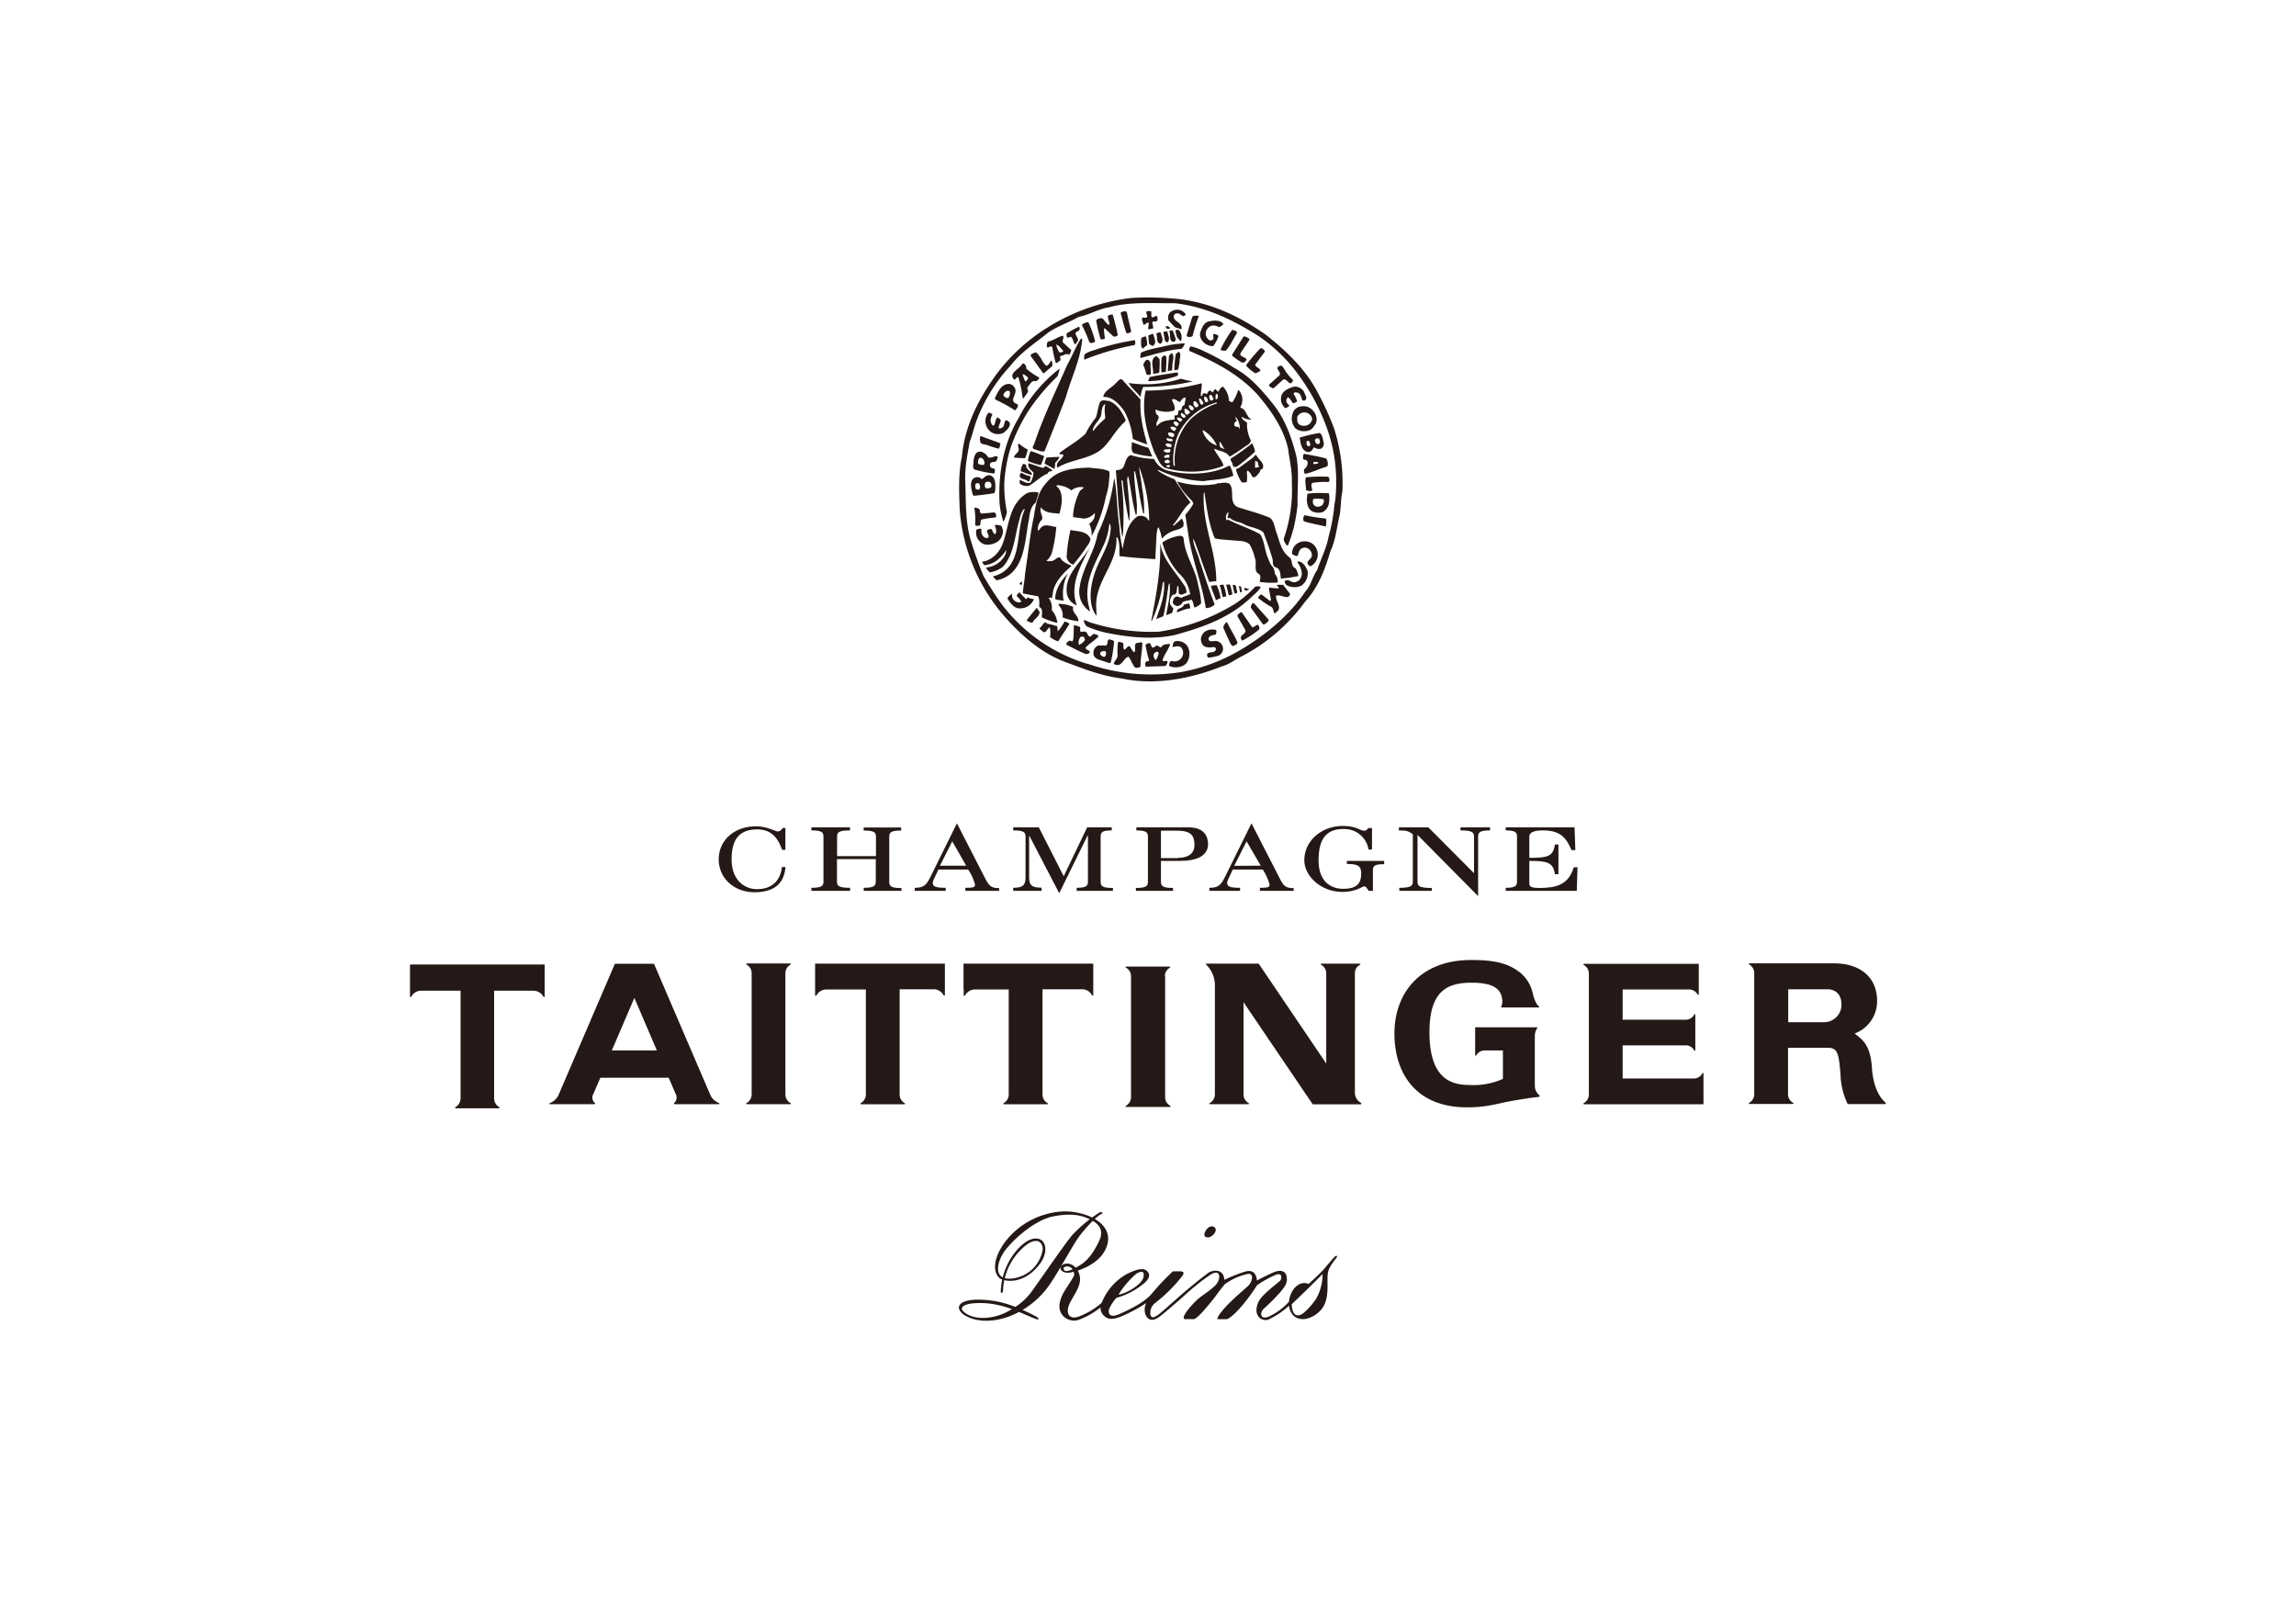 <svg id="Vrstva_1" data-name="Vrstva 1" xmlns="http://www.w3.org/2000/svg" viewBox="0 0 595.28 419.53"><defs><style>.cls-1{fill:#241916;}</style></defs><title>logo_konkurence</title><path class="cls-1" d="M203.63,214.7v5.67h-.85c-.95-2.65-2.44-5.3-6.47-5.3-4.57,0-6.63,2.54-6.63,7.75,0,5.78,3.76,7.74,6.52,7.74,4.3,0,6.16-2.54,6.53-5.73h.9c-.26,3.93-2.6,6.53-8,6.53s-9.29-3.71-9.29-8.54,3.93-8.55,9.66-8.55c2.82,0,5.1,1.33,5.63,1.33a1.49,1.49,0,0,0,1.27-.9Z"/><path class="cls-1" d="M210.37,231v-.79c2.55,0,3.13-.43,3.13-1.6V216.92c0-1.16-.58-1.59-3.13-1.59v-.79h10v.79c-2.76,0-3.34.43-3.34,1.59V222h10.08v-5.05c0-1.16-.58-1.59-3.18-1.59v-.79h9.71v.79c-2.5,0-3.08.43-3.08,1.59v11.73c0,1.17.58,1.6,3.18,1.6V231h-9.81v-.79c2.54,0,3.13-.43,3.13-1.6v-5.83H217v5.83c0,1.17.59,1.6,3.4,1.6V231Z"/><path class="cls-1" d="M237.17,231v-.79c2.55,0,3.08-1,3.93-2.55l7-14.17L255.54,228c1,1.86,1.64,2.29,3.5,2.29V231h-8.76v-.79c2.39,0,2.5-.22,2.5-.91a13.57,13.57,0,0,0-1.75-3.82h-7.75c-.53,1.33-1.44,2.82-1.44,3.45,0,.9.64,1.28,3.35,1.28V231Zm13.33-6.53-3.61-6.31-3.19,6.31Z"/><path class="cls-1" d="M313.54,231v-.79c2.55,0,3.08-1,3.93-2.55l7-14.17L331.91,228c.95,1.86,1.64,2.29,3.5,2.29V231h-8.76v-.79c2.39,0,2.5-.22,2.5-.91a13.57,13.57,0,0,0-1.75-3.82h-7.8c-.54,1.33-1.44,2.82-1.44,3.45,0,.9.64,1.28,3.35,1.28V231Zm13.33-6.53-3.67-6.31L320,224.51Z"/><path class="cls-1" d="M288.23,214.54v.79c-2.34,0-2.87.43-2.87,1.59v11.73c0,1.17.53,1.6,3.19,1.6V231h-9.4v-.79c2.34,0,2.92-.43,2.92-1.6v-12H282l-7.38,15-7.75-14.91h-.05v10.66c0,2.07.53,2.82,3.24,2.82V231H262.7v-.79c2.6,0,3.19-.75,3.19-2.82V216.92c0-1.16-.53-1.59-3.19-1.59v-.79h6.64l6.42,12.63h.05l6.05-12.63Z"/><path class="cls-1" d="M294.49,230.25c2.6,0,3.13-.43,3.13-1.6V216.92c0-1.16-.58-1.59-3-1.59v-.79h13.59c4.14,0,5,2.49,5,4.35,0,3-2.87,4.35-7.33,4.35H301v5.41c0,1.17.58,1.6,3.13,1.6V231h-9.61Zm11-7.81c2,0,4.19-.74,4.19-3.29,0-2.38-.74-3.76-4.56-3.76H301v7.11h4.51Z"/><path class="cls-1" d="M358.87,223.29v.8c-2.39,0-2.92.42-2.92,1.54V231h-1.06c-.43-.53-.75-1.17-1.12-1.17-.63,0-2.17,1.44-5.68,1.44-5.89,0-9.92-4.35-9.92-8.18,0-5.14,4.56-8.91,9.92-8.91,3.72,0,4.41,1.22,5.63,1.22a1.12,1.12,0,0,0,1-.69h1v5.57h-.9a6.33,6.33,0,0,0-6.53-5.31c-5.3,0-6.42,3.77-6.42,8.18,0,5.25,3,7.32,6.37,7.32,3.61,0,4.67-1.43,4.67-4,0-1.91-.85-2.44-3.71-2.44v-.8h9.71Z"/><path class="cls-1" d="M370.33,214.54l11.78,11.83h.06v-9.45c0-1.16-.64-1.59-3.51-1.59v-.79h7.65v.79c-2.5,0-3.08.43-3.08,1.59v15.45L367.52,216.5h0v12.15c0,1.17.58,1.6,3.71,1.6V231H362.8v-.79c2.91,0,3.5-.43,3.5-1.6V216.34c-1.12-.9-1.81-1-3.61-1v-.8h7.64Z"/><path class="cls-1" d="M408.81,231H390.39v-.79c2.39,0,2.92-.43,2.92-1.6V216.92c0-1.16-.53-1.59-2.92-1.59v-.79h17.84l.21,5.89h-1c-1.54-3.66-3.29-5.1-7.48-5.1-1.86,0-3.45.37-3.45,1.59v5.52c4.72,0,6.16-.31,6.63-3.45h.91v7.7h-.91c-.47-3.13-2-3.45-6.63-3.45v5.94c0,.75.64,1.07,2.6,1.07,4.25,0,7.54-.75,8.92-5.36H409Z"/><path class="cls-1" d="M211.33,256.52V258c0,.26.21.32.37.05a3,3,0,0,1,2.44-1.48h10.35v27.33a2.61,2.61,0,0,1-1.27,2.12c-.22.11-.16.32.05.32h11.2c.21,0,.26-.21.05-.32a2.51,2.51,0,0,1-1.27-2.12V256.52h8.91A2.87,2.87,0,0,1,244.6,258c.16.27.38.21.38-.05v-8.07H211.33Z"/><path class="cls-1" d="M249.86,256.52V258c0,.26.21.32.37.05a3,3,0,0,1,2.44-1.48h8.86v27.33a2.59,2.59,0,0,1-1.27,2.12c-.21.11-.16.32.05.32h11.2c.21,0,.27-.21.06-.32a2.52,2.52,0,0,1-1.28-2.12V256.52h10.35a2.87,2.87,0,0,1,2.44,1.48c.16.27.37.21.37-.05v-8.07H249.81v6.64Z"/><path class="cls-1" d="M203.63,252.27a2.6,2.6,0,0,1,1.28-2.12c.21-.11.16-.32-.06-.32H193.66c-.22,0-.27.21-.06.32a2.52,2.52,0,0,1,1.28,2.12v31.58A2.6,2.6,0,0,1,193.6,286c-.21.11-.16.32.06.32h11.19c.22,0,.27-.21.06-.32a2.52,2.52,0,0,1-1.28-2.12V252.27Z"/><path class="cls-1" d="M302,253.07a2.62,2.62,0,0,1,1.27-2.13c.21-.1.16-.31-.05-.31h-11.2c-.21,0-.32.15-.05.31a2.52,2.52,0,0,1,1.27,2.07v31.58a2.59,2.59,0,0,1-1.27,2.12c-.27.11-.16.32.05.32H303.3c.21,0,.27-.21.06-.32a2.52,2.52,0,0,1-1.28-2.12V253.07Z"/><path class="cls-1" d="M158.63,272.38l5.84-13.63,5.83,13.63ZM186.33,286a4.3,4.3,0,0,1-2.07-1.86l-14.7-34.23H159.42l-14.7,34.23a4.26,4.26,0,0,1-2.07,1.86c-.31.11-.31.32-.1.32H154c.27,0,.43-.21.21-.32a1.85,1.85,0,0,1-.37-2.33h0l1.81-4.2h17.72l1.81,4.2h0a1.9,1.9,0,0,1-.38,2.33c-.21.16-.05.32.22.32h11.35c.22,0,.22-.21,0-.32"/><path class="cls-1" d="M397.93,281.67V268.83a4,4,0,0,1,.53-2.12c.21-.16.16-.32,0-.32h-16v7.16c0,.21.16.27.32.06a2.48,2.48,0,0,1,2-1.23h4.88v7.38a18.54,18.54,0,0,1-8.44,1.59c-4.51,0-10.61-1.11-10.61-13.74,0-10.83,4.83-12.79,10.88-12.79,3.66,0,7.27.58,7.9,3.82a4.18,4.18,0,0,1-.1,2.28c-.11.11-.16.32.05.32h9.55c.22,0,.27-.16.06-.32-.53-.42-1.12-1.43-1.59-3.5a9.48,9.48,0,0,0-3.93-5.73c-2.66-1.86-5.84-2.76-12-2.76-13.37,0-19.9,8.75-19.9,19.05s5.52,19.16,18.84,19.16c5.36,0,8-1.06,11.78-1.7,2.5-.42,5.47-.9,6.37-.95.69-.06.75-.27.59-.48a3.15,3.15,0,0,1-1.17-2.34"/><path class="cls-1" d="M441.34,278.38a2.52,2.52,0,0,1-2.12,1.28H420.7v-8.6h16.45a2.42,2.42,0,0,1,2.07,1.27c.11.21.32.16.32-.05v-9.13c0-.21-.21-.26-.32,0a2.49,2.49,0,0,1-2.07,1.27H420.7v-7.85H438a2.59,2.59,0,0,1,2.12,1.27c.11.27.32.16.32-.05v-7.86H410.72c-.21,0-.27.21-.05.32a2.53,2.53,0,0,1,1.27,2.12V283.9a2.61,2.61,0,0,1-1.27,2.12c-.22.11-.16.32.05.32h30.94v-7.85c0-.32-.16-.37-.32-.11"/><path class="cls-1" d="M352.76,285.92a3,3,0,0,1-1.48-2.44V252.27a2.44,2.44,0,0,1,1.27-2.07c.27-.11.16-.32-.05-.32h-9.87c-.21,0-.27.16-.05.32a2.53,2.53,0,0,1,1.27,2.12v23.46l-17.51-25.9H312.85c-.21,0-.26.16-.05.32a7.61,7.61,0,0,1,2.18,4.94V283.9A2.6,2.6,0,0,1,313.7,286c-.26.11-.16.32.06.32h9.87c.21,0,.26-.21.05-.32a2.51,2.51,0,0,1-1.27-2.12v-24l17.94,26.48h12.36c.27,0,.37-.26.05-.42"/><path class="cls-1" d="M472.92,265.06h-9.29v-8.54h10.19c2.23,0,3.61,1.54,3.61,3.87a4.5,4.5,0,0,1-4.51,4.67m15.92,20.81c-.79-.59-3.13-3.08-3.5-8.87s-2.23-7.32-4.51-9a8.91,8.91,0,0,0,5.84-8.49c0-5.84-4.09-9.71-11.2-9.71H453.6c-.21,0-.26.16-.05.32a2.51,2.51,0,0,1,1.27,2.12v31.58a2.59,2.59,0,0,1-1.27,2.12c-.21.11-.16.32.05.32h11.2c.21,0,.27-.21.05-.32a2.53,2.53,0,0,1-1.27-2.12V271.7H474c2.66,0,2.76,2.12,3.19,6.95a18.66,18.66,0,0,0,1.86,7.64h9.71c.21,0,.26-.27,0-.42"/><path class="cls-1" d="M106.3,256.89v1.43c0,.27.21.32.37.05a2.89,2.89,0,0,1,2.44-1.48h10.3v28a2.69,2.69,0,0,1-1.28,2.17c-.21.11-.15.32.06.32h11.14c.21,0,.27-.21.06-.32a2.62,2.62,0,0,1-1.28-2.17v-28h10.3a3,3,0,0,1,2.44,1.48c.16.27.37.22.37-.05v-8.23H106.3Z"/><path class="cls-1" d="M268.86,341.48c-3-1.53-7.38-3.76-12.21-4.29-8.91-1-9.39,2.28-6.31,4s7.64,1.8,12.36-.27a22.56,22.56,0,0,0,9.61-8.07c2-2.86,5.62-9.6,7.27-11.94s4.93-5.68,5.84-6.05.21-.74-.43-.42a37.11,37.11,0,0,0-7.06,5.89c-2.12,2.6-7.32,10.19-9,12.52s-2.86,4.67-7.85,7.33c-3,1.59-7.64,2.33-10.61.42-2.71-1.75.31-2.55,2-2.65,6.9-.59,12.21,2.6,15.92,4,1,.42,1.17,0,.43-.43"/><path class="cls-1" d="M285.68,337.77a19,19,0,0,1-5.84,3.56c-2.54,1-3.6-.69-2.65-3s3.4-4.88,2.71-7.64-3.08-3.61-4.51-2.66c-1.07.75-.16,2.39,2.28,1.91,1.38-.26,8.07-2,9.45-7.32,1.48-5.68-6-8.7-11.57-8.49a20.23,20.23,0,0,0-15.13,8.12c-3.5,4.94-2.6,8.17-1.17,9.23,1,.75,5.68,1.81,9.87-3.13,4.46-5.25.43-10.61-5.25-4.46a17.47,17.47,0,0,0-4.41,10.94c0,.74.59.42.59-.16a15.74,15.74,0,0,1,6.31-12.05c2.87-1.91,4-.16,4,1.27a9,9,0,0,1-7.64,7.59c-5.52.85-4.41-4.45-1.86-7.59,2.81-3.45,8-7.69,12.26-8.49s6.79-.42,9.07.59c2.6,1.16,4.25,2.81,2.71,5.94-1.38,2.87-2.81,4.88-5,6.21s-3.93,2-4.14.85c-.16-.74,2-1,2.5.48.42,1.16.26,1.27-.38,2.33-.42.75-2,3-2.44,4s-1.32,3-.26,4.83a3.86,3.86,0,0,0,4.67,1.54,20.23,20.23,0,0,0,5.78-3.4"/><path class="cls-1" d="M346.13,325.78c-.32.31-2.39,2.7-2.86,3.29s-2.66,2.65-4,3.87c-2.12-1-4.72,1.11-5.09,4.62a16.21,16.21,0,0,1-5.31,3.87c-2,.85-2.44-.95-1.16-2.12A53.64,53.64,0,0,0,332,335c.74-1,1.7-1.91,1.65-3.4-.11-2.49-2.07-2.17-3-1.85s-3.34,1.53-4.77,2.28c-.27-3-2.39-2.5-3.13-2.28a40.27,40.27,0,0,0-5.31,2.12c-.16-2.87-2.92-2.71-4.25-1.75-.74.53-3.92,3-7,5.68-2.66,2.33-4.88,4.35-5.73,5-1.6,1.12-1.86.91-2.18.16a3.22,3.22,0,0,1,1.27-3.13,40,40,0,0,0,7.06-7.06c.64-1-.16-1.11-.58-1.11H304.1a62.75,62.75,0,0,0-5.52,5.84c-1.81,2.12-5.26,3.87-8.39,5.25s-2.86-.95-2.54-1.54a13,13,0,0,1,1.75-2.65,19.57,19.57,0,0,0,7.32-3.88c1.43-1.27,1.49-2.33.69-3.07s-2-.85-5.25.74a14.81,14.81,0,0,0-6.69,7.91,2.77,2.77,0,0,0,.85,3c.69.58,1.59,1.17,4.09.21a38.14,38.14,0,0,0,6.79-3.61c-1.12,1.91,0,6,3.29,3.66,1.38-1,4.67-3.92,6.1-5.14a60.67,60.67,0,0,1,7.22-5.84c2.6-1.59,2.65.74,1.8,2.12s-3.92,3.19-5.09,4.25-4.51,4.61-3.4,5.15h2.34c1,0,4.08-3.93,5.68-5.9a39.73,39.73,0,0,1,2.44-3.18,15.75,15.75,0,0,1,5.52-2.55c2.23-.69,1.59,1.91.63,2.87-.63.64-2.6,2.28-4.4,4-2.23,2.12-3.87,4.24-3.66,4.78h2.44c2.33-1,6.31-6.37,7.8-8.81a26.61,26.61,0,0,1,5-2.76c1.22-.38,1.54.37,1.12,1.43-.8.9-5,3.77-5.84,5.84-1.49,3.71,1.27,4.93,2.65,4.4a20.8,20.8,0,0,0,5.36-3.61c.53,4.14,4.67,4.51,7.86,1.54s1.64-8.12,2.33-10.51c.48-1.64,2-3.13,2.23-3.66.11-.37-.21-.42-.53-.1m-51.48,4.45c.69-.42,2.28-1.22,1.86.85s-4.72,4.35-6.48,4.57a23.14,23.14,0,0,1,4.62-5.42m46.76,6.27a18.1,18.1,0,0,1-3.24,3.76c-.9.8-3,1.86-3.24-2.12.91-.85,6.74-6.47,8-7.85a12.65,12.65,0,0,1-1.54,6.21"/><path class="cls-1" d="M314.82,318.19c1.27.79-.9,3.39-2.34,2.49-.85-.58.85-3.45,2.34-2.49"/><path class="cls-1" d="M316.41,172.88c2-.38,3.66-1.76,5.47-2.66A47.18,47.18,0,0,0,338.38,156c3.45-3.77,5.15-8.34,6.53-13,1.43-3,1.7-6.53,2.49-9.76.27-1.91.22-3.93.64-5.79a46.52,46.52,0,0,0-2.17-16.4,76,76,0,0,0-4.41-9.6c-3-5.68-8-10.51-13.21-14.6-6.74-4.77-14.07-8.22-22.35-9.28a80.08,80.08,0,0,0-12.52-.32A52.93,52.93,0,0,0,271.46,85,48.53,48.53,0,0,0,258.83,96.4c-4.94,6.63-8.71,13.85-9.45,22.13-.95,4.3-.74,9.34-.53,14a47.54,47.54,0,0,0,11.46,27.17c4.57,5.25,10,9.87,16.14,12.05,4.67,1.75,9.29,3.55,14.43,4.19,8.65,1.86,17.84,0,25.53-3m-34.18-.69c-.21-.16-.48-.11-.69-.22a43.85,43.85,0,0,1-21.7-15.18,85.36,85.36,0,0,1-4.83-7.48,92.11,92.11,0,0,1-3.29-9.18c-1.44-4.62-1.28-10.08-1.44-15.07-.21-3.72.53-7.06,1.12-10.51.58-1.49.95-3,1.43-4.56A43.17,43.17,0,0,1,262,94.81c2.76-3.56,6.42-5.84,9.66-8.5,2.49-1.75,5.41-2.65,8-4.13,2.76-.54,5.1-2.07,7.91-2.5,5.25-1.49,11.41-1,17-1.06,8.06.9,15.07,4.3,21.76,8.54A42.09,42.09,0,0,1,337,97.67a53.58,53.58,0,0,1,6.48,11.89,41.42,41.42,0,0,1,2.86,18.26,17.86,17.86,0,0,1-.37,3,43.29,43.29,0,0,1-1.54,8.44c-.53,3-2,5.68-2.92,8.54-1.27,1.75-1.54,3.93-3.07,5.57-4.14,6.27-10.57,11.47-16.78,15.13A46.58,46.58,0,0,1,306,174.31a50,50,0,0,1-23.78-2.12"/><path class="cls-1" d="M335.3,137.21a29.7,29.7,0,0,1-1.43,4.3c-.53-.16-.69-.85-1-1.27v-.64a38.41,38.41,0,0,0,2.07-14.38c.11-3.08-.63-6-1-9-1.27-5.25-4.35-9.76-8-14-5-5.41-11.3-8.54-17.62-11.25a1.6,1.6,0,0,1,.37-1.17A15.06,15.06,0,0,1,312,91a59.3,59.3,0,0,1,7.91,4.35c4.14,2.17,7.38,5.94,10.35,9.66,3.08,4,4.62,8.54,5.84,13.26.79,4.09.21,8.5.32,12.74a56.57,56.57,0,0,1-1.07,6.21"/><path class="cls-1" d="M324.11,155.15c-5.58,5.2-12.37,7.54-19.32,9.45-5.52,1.32-11.78.69-17.25-.38a26,26,0,0,1-5.79-1.8,3,3,0,0,1-.79-1.59c.69,0,1.27.48,1.91.63a52.07,52.07,0,0,0,17.62,2.34,52.18,52.18,0,0,0,19.95-7.38,28.23,28.23,0,0,0,4.94-4.24,2,2,0,0,1,1.49,0c-.53,1.16-1.81,2-2.76,3"/><path class="cls-1" d="M294,89.5a69.13,69.13,0,0,0-12.89,3.77,3.14,3.14,0,0,1,.1-1.38,6.3,6.3,0,0,1,2.18-1A62.85,62.85,0,0,1,294,88.23c.43-.11.22.37.38.53-.11.26,0,.74-.38.74"/><path class="cls-1" d="M274.22,97.51a55,55,0,0,0-7.48,8.87,46.8,46.8,0,0,0-4.78,9.87,39.52,39.52,0,0,0-1.59,9.18,35.92,35.92,0,0,0,.69,7.32,8.44,8.44,0,0,1-.91,2.55h0a21.69,21.69,0,0,1-1-4.88c-.38-7.86,1.11-15.55,4.93-22a37.93,37.93,0,0,1,10.46-12.69h.21Z"/><path class="cls-1" d="M320.71,121a54.42,54.42,0,0,0,4.67-3.87,6.12,6.12,0,0,0-.74-2.18,65.09,65.09,0,0,1-5.58,4c-.05.48.27.8.43,1.17.16.21,0,.64.32.79.16.38.58.06.9.11"/><path class="cls-1" d="M322.78,153.13a1.64,1.64,0,0,1-.16-.74l1.27.42a1.78,1.78,0,0,1-1.11.32"/><path class="cls-1" d="M321.82,153.56c-.53.21-.26-.43-.47-.64.1-.37-.16-.58-.16-.9a.56.56,0,0,1,.63.21c0,.42.16.8.16,1.17Z"/><path class="cls-1" d="M320.28,153.88h-.21c-.21-.69-.32-1.44-.47-2.18,1.11-.37.84,1,1.11,1.49.16.37,0,.74-.43.69"/><path class="cls-1" d="M318.91,154.35h-.32l-.69-2.76h1a22.93,22.93,0,0,1,.64,2.5Z"/><path class="cls-1" d="M317.26,154.83h-.21c-.37-1-.43-2.18-.85-3.13l1-.11a14.6,14.6,0,0,1,.74,3Z"/><path class="cls-1" d="M315.24,155.63c-.37-1.28-1-2.5-1.27-3.72a7.09,7.09,0,0,1,1.49-.16,12.37,12.37,0,0,1,1,3.35,10.07,10.07,0,0,0-1.17.53"/><path class="cls-1" d="M296.4,100.33a8.7,8.7,0,0,0-.69,2.65c-.9-1.27-2.33-2.28-3.08-3.66a29.78,29.78,0,0,0,13.54-1.12,20.53,20.53,0,0,0,3.13.69,56.29,56.29,0,0,1-12.9,1.44"/><path class="cls-1" d="M308,157.8a22.59,22.59,0,0,0-2.81,1c-.32-1.28,1.54-.85,1.75-2l1.38-.37c0,.37.74,1.54-.32,1.38"/><path class="cls-1" d="M306.33,90.45c-3.77.32-7.17,1.49-10.67,2.39a3.28,3.28,0,0,1,.21-1.43c2.23-1,4.78-1.27,7.17-1.91a36.46,36.46,0,0,1,4.14-.48,3,3,0,0,1-.85,1.43"/><path class="cls-1" d="M306.11,88.44A4,4,0,0,1,305,87c.05-.53-.48-1.11-.06-1.43.75-.27,1,.37,1.22.85a2.75,2.75,0,0,1,0,2.07"/><path class="cls-1" d="M305.42,95.87l-.95.16a28.37,28.37,0,0,1,.37-4.2,4.54,4.54,0,0,1,.8-.63c.79.69.1,1.75.21,2.6a14.12,14.12,0,0,1-.43,2.07"/><path class="cls-1" d="M304.47,97.73a23.89,23.89,0,0,1-6.79,1.11l.37-1.06c2.33-.53,4.77-.8,7.11-1.22.11,0,.21.1.21.21.32.8-.53.74-.9,1"/><path class="cls-1" d="M304.47,88.65c-1.59,0-.85-1.91-1.33-2.81.22-.11.59-.11.85-.21a15.16,15.16,0,0,1,.85,2.38,1.58,1.58,0,0,1-.37.64"/><path class="cls-1" d="M303.89,96c-.32.21-.8,0-1.07.32l-.05-.11.32-4,.69-.69c.8.69.32,1.91.21,2.76Z"/><path class="cls-1" d="M302.67,88.81c-.22-.21-.59-.21-.64-.53l-.43-2.23,1-.16c.21.9.9,2,.11,2.92"/><path class="cls-1" d="M302.24,96.45l-1.11.11a22.14,22.14,0,0,1,.05-3.82c.21-.27.58-.64.95-.53l.27.37a31.31,31.31,0,0,1-.16,3.87"/><path class="cls-1" d="M300.91,89.13c-1.32-.21-.69-1.81-1.16-2.66a4.05,4.05,0,0,1,1.16-.31c.22,1,1,2.12,0,3"/><path class="cls-1" d="M300.54,96.66a12.85,12.85,0,0,1-1.59.27c.21-1.49-1-3.77.85-4.62a6.81,6.81,0,0,1,.85.85,25.29,25.29,0,0,1-.11,3.5"/><path class="cls-1" d="M298.9,89.71a2,2,0,0,1-1-.64c-.05-.69-.16-1.32-.16-2.07a3.58,3.58,0,0,1,1.28-.42c.16,1,1.06,2.39-.16,3.13"/><path class="cls-1" d="M297.89,97.19c-1,.27-.74-1.11-1.12-1.59,0-.42-.53-.85-.26-1.32s.58-1,1-1c1.27.37.53,1.8.9,2.65-.21.43.32,1.38-.53,1.27"/><path class="cls-1" d="M297.78,116.09c-1.48-.32-2.92-1-4.3-1.43-.05.84-.31,2.17.38,2.81a21,21,0,0,0,4.88.9c-.32-.74-.64-1.54-1-2.28"/><path class="cls-1" d="M296.46,90.35c-.27.1-.38-.21-.54-.43a8.7,8.7,0,0,1,0-2.28,3.17,3.17,0,0,1,1.17-.42,6.77,6.77,0,0,1,.32,2.33,2.7,2.7,0,0,0-1,.8"/><path class="cls-1" d="M295.71,103.62c-1.54-1.75-3.23-3.4-4.72-5.15-.69-.48-1.22.53-1.7.9-1.06,1.22-3,1.91-3.24,3.56,2.39-.11,4.14,1.85,5.47,3.71a19.51,19.51,0,0,1,2.18,7.17,38.5,38.5,0,0,0,3.76,1.43c-1.06-3.72-2-7.43-1.75-11.62"/><path class="cls-1" d="M279.21,157a4.11,4.11,0,0,1-2.6-3.07c-.69-5,3.76-8.12,5.94-12-2.18,4.56-5.41,9.55-3.34,15.12"/><path class="cls-1" d="M282,141.4a3.88,3.88,0,0,0,.74-1.64c-.9-2.12-3.34-1.91-5.2-2.34a44.76,44.76,0,0,0-1,7,2.55,2.55,0,0,0,1.7,2,45.45,45.45,0,0,0,3.72-5"/><path class="cls-1" d="M278.25,157.38a9.25,9.25,0,0,0-3.77-.8c0,.11-.05.32.06.43a3.73,3.73,0,0,1,.95,3.07,15.13,15.13,0,0,0,4.09,1c.1-1.54-1.75-2.12-1.33-3.71"/><path class="cls-1" d="M270.82,117c1.86-4.67,3.72-9.28,5.52-14,1.38-5,3.77-9.6,4.25-15a.29.29,0,0,0-.32-.21c-1.43,2.18-2.28,4.57-3.56,6.79-2.92,6.74-6.15,13.33-8.49,20.28-.05.53-.85,1-.21,1.59.9.16,1.8.8,2.81.58"/><path class="cls-1" d="M275.76,155.79c-.69-.22-1.59-.11-2.18-.48.05-2.66,1.59-4.78,3.29-6.64a11.21,11.21,0,0,0-1.11,7.12"/><path class="cls-1" d="M273.58,120a4.1,4.1,0,0,0,1.12-1.54l-3.35.16a5.52,5.52,0,0,0-.53,1.59l2.6,1.43a14,14,0,0,0,.16-1.64"/><path class="cls-1" d="M272.68,158.12a4.21,4.21,0,0,0-.74-3c.21-.37.53,0,.79,0l.37-2.07c.69-2.49,2.6-4.46,4.62-6.21v-.21a7.41,7.41,0,0,1-2.49-1.44c-.69-1.75-1.75.59-2.92.27a1.51,1.51,0,0,1-1-.05,4.35,4.35,0,0,0,1.44-2.18,38.81,38.81,0,0,0,1.11-6.58c-1.27-.11-3-1-4,.21-.27.21-.53.85-.8.69a3.75,3.75,0,0,1,1.17-2.92c.1-1.06-.8-1.91-.32-3.07,1.11,1.59,3.13,1.43,4.78,1.64.53-2,1.11-4.78-.22-6.58-.16-.27-.53-.37-.58-.69.53-.27,1.17.05,1.7.11a6,6,0,0,1,2.17,1.11,4.05,4.05,0,0,1,3.19-.8c-.16.53-.8.59-1.06,1.12a17.09,17.09,0,0,0-1.7,6.42l.16.21,2.65.37a4,4,0,0,0,2.81-1.43l.06.11a2.92,2.92,0,0,1-1.49,2.65,6.17,6.17,0,0,1,.64,3.24,36.77,36.77,0,0,0,3.71-10.3,17.08,17.08,0,0,0,.85-4.77,4.73,4.73,0,0,0,0-1.76c-1.54-.74-3.39-.69-5.09-.95-4.19.11-8.39.53-11.15,3.87-2.28,2.44-2.81,5.63-3.29,8.76C267,138.86,266.52,144,265.73,149c-.06,1.7-.48,3.24-.53,4.89,1.27.21,2.54.53,3.87.69.53.69.37,1.91.37,2.81,1.12.53.59,1.75.69,2.7a20,20,0,0,0,4,1.44,6,6,0,0,0-1.49-3.4"/><path class="cls-1" d="M270.72,118.26c-1.17-.42-2.29-1-3.51-1.27a7,7,0,0,0-.69,2.55,14,14,0,0,0,3.35,1.06,18.07,18.07,0,0,0,.85-2.34"/><path class="cls-1" d="M266.47,116.57a8.45,8.45,0,0,1-2.18-1.49c-.1,0-.21,0-.26,0-.21.48.1,1,.1,1.49,0,.85-1.22,1.27-1.22,2.07a26,26,0,0,0,2.87.16,12.61,12.61,0,0,0,.69-2.28"/><path class="cls-1" d="M344.43,125a18.12,18.12,0,0,0-4.19.22c-.53.53,0,1.32-.05,2-.43.27-1,0-1.38,0l-.22-.21c.06-1.11-.37-2.23,0-3.24a43.78,43.78,0,0,1,5.74-.16c.37.27.53,1.12.1,1.38"/><path class="cls-1" d="M343.58,136.52c-1.85-.53-3.76-.74-5.57-1.38a1.7,1.7,0,0,1,.11-1.43l.16-.11a44.15,44.15,0,0,0,5.41.85c.37.53.11,1.27.11,1.91Z"/><path class="cls-1" d="M343,132.75a3.22,3.22,0,0,0,1.59-2.49,7,7,0,0,0-.05-2.34,30,30,0,0,0-5.36.06l-.22.16c-.26,1.53-.21,3.39,1.06,4.35a3.66,3.66,0,0,0,3,.26m-1.86-1.43a1.36,1.36,0,0,1-.74-.8c-.06-.37-.11-1,.21-1.16a9.27,9.27,0,0,1,2.49.1c.32.43,0,1-.21,1.44a1.79,1.79,0,0,1-1.75.42"/><path class="cls-1" d="M343.74,121.08l.48-.27a2.61,2.61,0,0,0-.37-1.91c-1.86-.53-3.82-.85-5.73-1.22-.37.27-.27.8-.27,1.27a.44.44,0,0,0,.53.27.74.74,0,0,1,.64.69,1.94,1.94,0,0,1-.9,1.75,1.59,1.59,0,0,0,.21,1.22c1.86-.37,3.56-1.27,5.41-1.8m-3.13-1.28a2.15,2.15,0,0,1,1.28.16c-.27.37-.8.32-1.17.37s-.16-.42-.11-.53"/><path class="cls-1" d="M339.87,146.82c-.37.05-.69-.37-.85-.64-.27-.9,1.22-1.27,1.11-2.28a2.06,2.06,0,0,0-1.27-1.81,1.69,1.69,0,0,0-1.43.16c-.69.43-.75,1.28-1,1.91a2.12,2.12,0,0,1-1.43-.53,3,3,0,0,1,1.54-2.81,3.61,3.61,0,0,1,3.29-.11,3.47,3.47,0,0,1,0,6.11"/><path class="cls-1" d="M339.71,111.47c.69-.32,1-1.11,1.43-1.59a3.08,3.08,0,0,0-.48-3.08,3.24,3.24,0,0,0-3.23-1.43,2.5,2.5,0,0,0-2.23,1.7,3.88,3.88,0,0,0,.74,4.08,3.83,3.83,0,0,0,3.77.32m-3-1.54c-.47-.48-.37-1.22-.37-1.86a2.07,2.07,0,0,1,3.4-.42,2.13,2.13,0,0,1,.48,1,2.22,2.22,0,0,1-1.12,1.53,2.28,2.28,0,0,1-2.39-.21"/><path class="cls-1" d="M340.66,115.93a2,2,0,0,0,1.81.42,1.42,1.42,0,0,0,.69-1.69c-.21-.85-.27-1.92-1-2.39a33.07,33.07,0,0,0-5.2,1.22c.26,1.32.37,3.24,2,3.71,1,.16,1.38-.74,1.75-1.27m.27-2a1,1,0,0,1,1-.21c.15.37.53,1.27-.16,1.43-.32,0-.69-.16-.75-.47s-.32-.54-.05-.75m-2.23,1.33a1.64,1.64,0,0,1-.05-.74c.16-.11.42-.38.69-.11.1.37.53,1,.05,1.27a.58.58,0,0,1-.69-.42"/><path class="cls-1" d="M337.43,151.86a4.36,4.36,0,0,1-3.72-.05,1.36,1.36,0,0,1-.63-1.12c1.11-.85,1.85.85,3.13.11.85-.21,1.16-1.12,1.32-1.91a5.08,5.08,0,0,0-1.11-3c.1,0-.05-.21.1-.31,1.33.05,2.07,1.38,2.5,2.49a3.91,3.91,0,0,1-1.59,3.77"/><path class="cls-1" d="M338.12,103.83a1.27,1.27,0,0,1-.43,0c-.37-.69-.32-1.59-1.17-2-.31,0-.63-.21-.95,0l-.21.26a7.44,7.44,0,0,1,.95,2c-.37.21-.74.53-1.16.42A6.06,6.06,0,0,0,334,103a1,1,0,0,0-.48,1c-.05.59.69.8.74,1.28-.37.21-.63.53-1.06.53a3.1,3.1,0,0,1-1.06-2.76c.16-1.7,2.07-2.44,3.45-2.81a2.87,2.87,0,0,1,2.55,1.43c.1.64,1.16,1.75,0,2.23"/><path class="cls-1" d="M334.83,99.37h-.37c-.59-.26-1-1.11-1.7-1-.85.74-1.75,1.59-2.6,2.33A2.34,2.34,0,0,1,329,100l.1-.32,2.66-2.39c.48-1-1.59-1.86.1-2.44.59-.21.8.48,1.07.8a12.26,12.26,0,0,0,2.23,2.81c.21.42-.27.58-.32.9"/><path class="cls-1" d="M333.92,154.83c-1.11.11-2.07-.69-3.07-.37-.22,1.49,1.85,3.24-.06,4.35a.44.44,0,0,1-.37.21c-.37-.58-.21-1.43-1-1.75a22.29,22.29,0,0,1-3.23-2.23c.05-.32.37-.58.63-.85h.32l2.07,1.6c.16.05.27-.11.32-.22-.16-1.06-.43-2.07-.53-3.07l.05-.16a13.19,13.19,0,0,0,2.5.21c0-.37-.43-.53-.48-.9l1.59,0,1.81,2.33a.88.88,0,0,1-.54.8"/><path class="cls-1" d="M327.77,161.89l-.32,0-3.13-4.3c-.11-.53.21-.8.42-1.17h.37l3.83,4.3c-.11.58-.69.9-1.17,1.22"/><path class="cls-1" d="M325.43,94.54c.11.74,1.22.85,1.38,1.59a3.3,3.3,0,0,1-1.38.64,10.68,10.68,0,0,1-2.28-1.86v-.32a42.37,42.37,0,0,1,3.66-4.29c.48-.06.85.37,1.12.69v.21Z"/><path class="cls-1" d="M326.44,163.22a22.48,22.48,0,0,1-4.3,2.86c-.21.06-.26-.21-.32-.32-.63-1.16,1.54-1.32,1-2.49l-2-3.5c.06-.53.48-.69.8-1l.37.05,2.65,3.82c.64.06,1-.74,1.6-.58a1.58,1.58,0,0,1,.26,1.17"/><path class="cls-1" d="M321.56,91.78c.1.85,1.27.74,1.64,1.43-.1.38-.42.54-.69.8H322a22.06,22.06,0,0,1-2.55-1.75l.05-.37,2.92-4.62c.64-.11,1.12.37,1.59.69-.74,1.27-1.75,2.55-2.49,3.82"/><path class="cls-1" d="M319.81,167.46c-.53.21-.59-.48-.85-.69l-1.75-3.87c-.16-.64.37-1.06.69-1.54h.21c.85,1.75,2,3.4,2.71,5.2.05.58-.59.69-1,.9"/><path class="cls-1" d="M320.66,86.47c-1,1.49-1.65,3.19-2.87,4.46a2.83,2.83,0,0,1-1.38-.21,29.88,29.88,0,0,1,3.08-5.2c.42.16,1.38.21,1.17,1"/><path class="cls-1" d="M315.93,170a11.24,11.24,0,0,1-2.7.53,1.05,1.05,0,0,1-.22-1c.59-.63,1.86-.1,2.23-1.06a.57.57,0,0,0-.47-.69c-.91.11-2.07.27-2.82-.42a2.37,2.37,0,0,1-.53-2.07,2.54,2.54,0,0,1,1.43-1.75,3.51,3.51,0,0,1,2.45-.16c.21.37,0,.79-.11,1.17-.69.16-1.59.16-1.86,1-.05,1.27,1.54.43,2.34.74a2.07,2.07,0,0,1,1.43,1.86,2,2,0,0,1-1.17,1.86"/><path class="cls-1" d="M316,84.83a2.56,2.56,0,0,0-1.91-.37,2.24,2.24,0,0,0-1.49,2.12,2,2,0,0,0,1,1.65.82.82,0,0,0,1-.43c.1-.42-.22-.85.05-1.22a2.22,2.22,0,0,1,1.27.53,8.28,8.28,0,0,1-1.38,2.65,3.59,3.59,0,0,1-2.86-1.43,2.66,2.66,0,0,1-.53-2c.42-1.16.9-2.75,2.33-3,1.22-.27,3-.42,3.72.74a4.2,4.2,0,0,1-1.17.8"/><path class="cls-1" d="M309.19,87.16a1.55,1.55,0,0,1-1.38.11l-.16-.27,1.44-4.77c.37-.53,1.22-.37,1.75-.32a43.87,43.87,0,0,0-1.65,5.25"/><path class="cls-1" d="M306.75,172.61a4.39,4.39,0,0,1-3.55.11c-.27-.38.1-.85.21-1.17.37-.37.79.1,1.27-.05a2.22,2.22,0,0,0,1.65-3.51c-.59-.69-1.65-.32-2.34-.21.11-.53.11-1.27.69-1.49a3.14,3.14,0,0,1,3.13,1.17,4,4,0,0,1,.22,3.72,2.55,2.55,0,0,1-1.28,1.43"/><path class="cls-1" d="M306.65,82c-.54-.42-1.07-.95-1.81-.69a.83.83,0,0,0-.53.64c-.11,1.54,2.39,1.65,2,3.34-.21.16-.47,0-.69-.16-1.22,0-1.8-1.32-2.65-2a2.22,2.22,0,0,1,.32-2.07,2.91,2.91,0,0,1,2.92-.58c.42.16,2.07,1.32.48,1.48"/><path class="cls-1" d="M303.09,85.25c-.32.06-.69,0-.8-.31,0-.11-.1-.27.06-.38a1.25,1.25,0,0,1,.95.38c.11.15-.05.31-.21.31"/><path class="cls-1" d="M302.08,172.72a1.36,1.36,0,0,0,.59-1.28c-.38-.21-1,.27-1.28-.21.43-1.49,1.54-2.71,2-4.19l-.27-.06c-.69.11-1.59,0-2,.8-.32.16-.59-.11-.85-.27-.59-.37-.85.43-1.44.43-.42-.32-.37-.85-.74-1.17a1.42,1.42,0,0,0-1.11.48,36.72,36.72,0,0,0,.95,4c-.21.37-.64.11-.85.37a1.38,1.38,0,0,0,0,1.28c1.54-.11,3.29-.11,5-.21m-3-3.08c.32-.21.58-.85,1.11-.53.38.1.16.53.11.74a5.34,5.34,0,0,1-.64,1.38,1.92,1.92,0,0,1-.58-1.59"/><path class="cls-1" d="M299.8,83.34c-.37.06-.85-.1-1.06.27,0,.53.37,1.06.21,1.59-.42,0-.9.27-1.27.11-.06-.64.37-1.22,0-1.75-.38.15-.8.63-1.22.69-.06-.64-.59-1.28-.27-1.86.37-.11,1,.16,1.22-.21.11-.54-.42-1-.11-1.44a2.22,2.22,0,0,1,1.17,0c.11.48-.1,1.06.16,1.49.59.26,1.22-.8,1.43,0,.06.32.16.9-.26,1.11"/><path class="cls-1" d="M295.66,172.77c-.05.37-.42.26-.69.37-1,.27-1.11-.9-1.59-1.43a4.84,4.84,0,0,0-.8-1.44c-1.38.43-1.75,2.87-3.61,2-.05,0-.21-.1-.21-.21.21-.74,1-1.27,1-2.12a18.41,18.41,0,0,1,.1-3.4c.37-.21.85.05,1.28.16.31.48-.11,1.38.37,1.75.63-.21.74-1.06,1.43-.85a6.1,6.1,0,0,0,1.11,1.59c.64-.69-.31-2.28.8-2.49.48.11,1.06-.48,1.33.11-.06,2-.48,3.82-.48,5.94"/><path class="cls-1" d="M293.06,86.21c-.37.1-.69.32-1,.16-.69-1.7-1-3.56-1.54-5.26a1.9,1.9,0,0,1,1.43-.37l.22.27c.32,1.75.79,3.34,1.11,5Z"/><path class="cls-1" d="M289.18,87.27l-.47,0-2.28-2.13c-.11,0-.16.11-.22.11a19.76,19.76,0,0,0,.27,2.49,1.39,1.39,0,0,1-1.12.22A36.25,36.25,0,0,1,284.2,83a2.12,2.12,0,0,1,1.59-.48c.58.53,1,1.38,1.75,1.76.21-.27,0-.59,0-.91a4.61,4.61,0,0,1-.32-1.48,2.25,2.25,0,0,1,1.27-.32c.48,1.75,1,3.55,1.33,5.41Z"/><path class="cls-1" d="M288,171.71a34.82,34.82,0,0,0,.85-5.36c-.21-.32-.58-.37-.9-.48-1.11-.42-.53,1.22-1.22,1.54a14.3,14.3,0,0,0-2.07,0,2.06,2.06,0,0,0-1.17,1.86c-.05,1.85,2.13,1.85,3.35,2.44.42,0,.95.53,1.16,0m-2.76-2.13a.71.71,0,0,1,.48-.69c.32,0,.64-.15.9,0a1.19,1.19,0,0,1-.21,1.43,1.32,1.32,0,0,1-1.17-.69"/><path class="cls-1" d="M283.13,88.92c-.47.15-.74-.22-.84-.59a36.92,36.92,0,0,0-1.7-3.87c-.22-.43.37-.53.69-.69a1.62,1.62,0,0,1,.9-.21,27.27,27.27,0,0,1,1.7,4.72c.16.58-.48.48-.75.64"/><path class="cls-1" d="M282.55,169.16c-.05-.74-1.11-.53-1.11-1.22,1-1.06,2.28-1.8,3.29-2.81.21-.53-.53-.53-.8-.69-.53-.22-.85.37-1.22.63-.69,0-.69-.85-1.11-1.16s-.91-.06-1.38-.06c-.38-.37,0-.85-.22-1.27a6,6,0,0,0-1.59-.48c0,1.28-.05,2.55-.16,3.82l-.21.37a.77.77,0,0,1-.37-.1c-.43-.21-.69.16-1,.37-.11.21-.37.48-.05.69,1.59.8,3.18,1.64,4.83,2.33a1.15,1.15,0,0,0,1.11-.42m-2.39-4a1.2,1.2,0,0,1,.75-.05,1.26,1.26,0,0,1,.37.85,3.56,3.56,0,0,1-1.54,1.27,2.2,2.2,0,0,1,.42-2.07"/><path class="cls-1" d="M278.94,86.69c.06.58.69,1,.53,1.64-.26.32-.42.74-.74,1-.48-.59-.48-1.44-1.06-2-.37,0-.64.27-1,.21a3.32,3.32,0,0,1-.16-1.06,31.41,31.41,0,0,1,3.19-1.75c.15,0,.15.16.21.27.26,1.11-1.38.74-1,1.75"/><path class="cls-1" d="M274.32,166.29a6.07,6.07,0,0,1-2.07-1.11,7.67,7.67,0,0,0-.05-2.49c-.53.15-.69.79-1.17,1.16s-.9-.47-1.38-.63c0-.11-.21-.32,0-.48.69-.32,1-2,1.86-1a15,15,0,0,1,2.65.69,5.46,5.46,0,0,0,.11,1.27,16.37,16.37,0,0,0,1.75-2.54,3.65,3.65,0,0,1,1.27.58c-.9,1.54-2,3-2.92,4.56"/><path class="cls-1" d="M272.84,90.14a32,32,0,0,0,.9,4c.48,0,.8-.48,1.17-.69.21-.42-.32-.8.1-1.17.75,0,1.49-.85,2.18-.26a4.36,4.36,0,0,0,.58-1.22l-2.17-2c-.32-.58.37-1.12,0-1.75-1.28.26-2.28,1.11-3.5,1.43-.69.05-.69.74-.69,1.27.1.8.69-.05,1.16.11a.29.29,0,0,1,.27.27m1-.75c.75.11,1.17,1,1.81,1.54a.32.32,0,0,1-.32.37,2,2,0,0,1-.64.11,5.72,5.72,0,0,1-.85-2"/><path class="cls-1" d="M270.66,96.77l-.21,0-3.18-4.41c-.22-.69.69-.63,1.06-1,.79.1,1.11,1.06,1.59,1.59a6.46,6.46,0,0,0,1.27,1.86c1,.26,1.44-2.76,1.65-.38l0,.48Z"/><path class="cls-1" d="M267.69,161.41c-.53.16-.95-.26-1.43-.42v-.27c.79-1,1.64-2.07,2.49-3.08.32.11.43.69.8,1,0,1.27-1.38,1.75-1.86,2.81"/><path class="cls-1" d="M264.45,157.75c-1.48.11-2.49-1.38-3.23-2.49,0-.54.74-.8,1-1.33.22.21.16.58.22.95a1.94,1.94,0,0,0,1.64,1.33c.21,0,.59,0,.69-.21-.21-.64-.85-1-1.22-1.59l.74-.85a18.75,18.75,0,0,0,1.76,1.8c.31,0,.15-.64.53-.37a6.42,6.42,0,0,0,1.48.37,3.77,3.77,0,0,1-3.61,2.39"/><path class="cls-1" d="M266.36,101.87c.48-.54-.31-1.07.16-1.6s1.06-1.85,2.07-1.38c.27-.26.85-.47.85-1a16.41,16.41,0,0,1-3.39-2.34,1.17,1.17,0,0,0-.48-1.17c-.16-.1-.37-.21-.53-.05-.64,1.43-3.72,2.34-2.13,4.09.54.1.69-1.06,1.17-.48a29.13,29.13,0,0,1,1,4.88c.11.16,0,.53.27.48Zm-.79-3.45c-.11-.54-.48-.91-.37-1.44a4.61,4.61,0,0,1,1.32.9c.06.43-.26.69-.53,1-.26.06-.26-.32-.42-.47"/><path class="cls-1" d="M264.88,151.7c-.21-.16-.69-.16-.53-.43.21-.05.37-.47.69-.37a5.66,5.66,0,0,1-.16.8"/><path class="cls-1" d="M260.42,112.11a3.3,3.3,0,0,1-3.34,0,3.53,3.53,0,0,1-1.6-3.08,3.44,3.44,0,0,1,.8-2c.42-.05.69.21,1,.32,0,.37-.32.74-.37,1.11a1.91,1.91,0,0,0,.47,1.86c.38.11.48-.27.54-.48.21-.53.21-1.22.69-1.59a1.78,1.78,0,0,1,.84.69c0,.69-.53,1.27-.53,2,.22.31.53.1.8,0,1.06-.38.37-2.87,1.8-1.6.48.27.32.85.16,1.28a3.87,3.87,0,0,1-1.27,1.38"/><path class="cls-1" d="M263.76,104.78c-2.65-.85.53-2.76-.79-4.35a1.64,1.64,0,0,0-1.75-.85c-1.6.22-2.39,1.86-3,3.08-.11.32-.48.69-.05,1a40.31,40.31,0,0,1,5,2.76c.37-.38,1-1,.63-1.6m-3.66-2.28a1.41,1.41,0,0,1,1.17-1.22.51.51,0,0,1,.53.37,2.08,2.08,0,0,1-.48,1.54,1.59,1.59,0,0,1-1.22-.69"/><path class="cls-1" d="M258.46,140.55a4.43,4.43,0,0,1-3.29.59,3.31,3.31,0,0,1-2.07-2.5c0-.53-.22-1.32.37-1.43.32,0,.85-.37,1,.11a1.93,1.93,0,0,0,.85,2.07.93.93,0,0,0,.84.05c.69-.74-1.06-1.75.22-2.18.21,0,.47-.21.74,0,.26.43.32,1.06.9,1.27.53-.69.11-1.64-.1-2.33.42-.21.9,0,1.32,0,.59.16.64.85.8,1.33a3.52,3.52,0,0,1-1.59,3.07"/><path class="cls-1" d="M259,116.35a20.69,20.69,0,0,1-3.08-.95c-.58-.21-1.27-.11-1.75-.64,0-.53-.32-1.22.11-1.7,1.69.69,3.45,1.22,5.09,1.91a5.07,5.07,0,0,1-.37,1.38"/><path class="cls-1" d="M258.08,134.19a25.34,25.34,0,0,0-3.6.53c-.48.42-.06,1.22-.53,1.59-.38,0-1,.16-1.12-.21a20.21,20.21,0,0,0-.21-4.41c.37-.16.74.11,1.17.21.42.38.05,1,.69,1.28l3.39-.32c.21.26.69.9.21,1.33"/><path class="cls-1" d="M258,121.93c-.05-.53-.69-.43-1-.64s-.37-.69-.32-1c.22-.53.85-.48,1.28-.53l.37-.21c.11-.37.53-1,.16-1.28-.69.06-1.27.38-2.07.43a2.28,2.28,0,0,1-.74-.85c-.59-.42-1.28-1-2.13-.64s-1.06,1.54-1.16,2.5c.05.69-.32,1.43.16,2a28.06,28.06,0,0,0,5.2,1.07c.21-.27.1-.64.21-.85m-4.41-1.86c.06-.53,0-1.12.59-1.38.69,0,.9.58,1.11,1.11a.88.88,0,0,1-.21.75c-.53,0-1.22,0-1.49-.48"/><path class="cls-1" d="M257.55,127.92c.38,0,.38-.47.48-.74.05-1.43.21-3.13-1.06-3.82-.9-.43-1.59.26-2.23.8-.32.15-.53-.27-.79-.32a1.64,1.64,0,0,0-1.86.53c-.69,1.17-.16,2.65.1,3.87l.27.32c1.75-.16,3.45-.37,5.09-.64m-1.11-3c.32,0,.42.37.58.53,0,.32.11.75-.16,1a2.79,2.79,0,0,1-1.27.16,1.31,1.31,0,0,1-.11-1.44c.22-.31.64-.26,1-.21m-3.56,1.7c0-.37-.16-.8,0-1.11a.73.73,0,0,1,.85-.22c.37.37.53,1.33,0,1.65-.32-.06-.69,0-.85-.32"/><path class="cls-1" d="M323.31,109.61c-.37-.31-.74-.53-1.11-.85.05-.26-.48-.42-.22-.69a4.38,4.38,0,0,0,2.55.75c-1.49-.69-1.27-2.71-2.92-3.08-.05-.37.32-.64.32-1a3.69,3.69,0,0,0-.74-3.55H321a11.89,11.89,0,0,1-1.43,3.07c-.38.11-.59-.21-.91-.26a5.92,5.92,0,0,0-1.54-3.72c-.69.11-.95.85-1.27,1.33l-.74-.69c-.37.11-.43.53-.69.85l-.32-.27c-.59-.63-1,.27-1.17.69-.32-.1-.58-.31-.9-.21s-.21.9-.69.69c-.05-1.11.32-2.17.21-3.29A56.3,56.3,0,0,1,297,101.28c-1.12,5.68.42,11.15,2.33,16.08.8,1.38,1.22,3.08,2.66,3.93a23.89,23.89,0,0,0,14.91-.37l.32-.27c-.53-1.54-1.75-2.76-2.44-4.19l.1-.11c1.28.69,3,.64,3.93,2.07a42.59,42.59,0,0,0,4.24-2.81,2.17,2.17,0,0,0,1.28-1.38,8.66,8.66,0,0,1-1-4.62m-9.61-7.21c.59-.11.64.63.85.95s-.32.37-.53.53c-.37,0-.37-.48-.48-.69s0-.64.16-.79m-1.38.42c.64.11.85.8.91,1.27l-.48.22c-.37.1-.37-.48-.53-.69,0-.27-.16-.64.1-.8m-1.48.53c.48-.16.74.53,1,.8s.11.74-.26.79c-.53-.1-.53-.74-.69-1.11Zm-1.38.74c.69-.21,1,.59,1.27,1,0,.37-.48.48-.69.58a1.36,1.36,0,0,1-.58-1.54m-1.22.91a1.46,1.46,0,0,1,1.22.79c.1.32-.21.48-.37.64a1.29,1.29,0,0,1-.85-1.17V105Zm-.11,2.23c-.16.15-.32.42-.53.21-.58-.27-.53-1-.53-1.44a1,1,0,0,1,1,.38c.37.21.63.69.1.85m-4.72,3.6c-.05-.21.21-.16.32-.21.47-.1.79.16,1.16.32a1.12,1.12,0,0,1-.42.8,1.51,1.51,0,0,1-1.06-.91m1,1.7c-.06.32-.16,1-.69.69-.37,0-.8-.21-.85-.63-.06-.11-.21-.38.05-.43a1.7,1.7,0,0,1,1.49.37m-.22-3a.29.29,0,0,1,.27-.27,1.26,1.26,0,0,1,1.11.53,1.08,1.08,0,0,1-.53.75c-.42-.11-.69-.64-.85-1m.91-1v-.27a1.43,1.43,0,0,1,1.38.48,2.37,2.37,0,0,1-.43.59,1.76,1.76,0,0,1-.95-.8m1.06-.85a.77.77,0,0,1,.05-.69c.37.21,1.75.8.74,1.33a1.22,1.22,0,0,1-.79-.64m-6.26,2.76c-.69-1.11,1.43-2.18-.16-3.08a4.33,4.33,0,0,1-.22-1.22,7.14,7.14,0,0,0,3.72.53c.37-.21,1.06,0,1.22-.53.21-1.06-.48-1.75-.69-2.6.85-.37,1.38.42,2.07.69.37-.53.8-1.27,1.54-1.17l-.37,2c-1,0-.32,1.54-1.33,1.27-.58.21.11,1.59-1,1.27-.37.27-.21.75-.16,1.12-1.75.21-3.55.26-4.61,1.75m2.17,7.54a1.5,1.5,0,0,1,1-.11c.21.21,0,.53-.06.74-.47-.1-1,.21-1.27-.21,0-.26.21-.26.37-.42m-.26,1.69c0-.21.21-.31.37-.47.48-.16,1.27,0,.9.74-.42.11-1.06.21-1.27-.27m1.27,1.38a1.15,1.15,0,0,1-.85-.21c-.05-.16.21-.21.37-.26s.69-.16.64.21c-.16.1,0,.26-.16.26m0-3.82a1.54,1.54,0,0,1-1.49-.37c.11-.64.85-.32,1.33-.48.64-.1.43.69.16.85m.37-1.32-.95-.16-.48-.59c.37-.42,1.11-.21,1.59,0a.92.92,0,0,1-.16.8m.43-1.65c-.53,0-1.22.16-1.54-.48-.11-.26.21-.26.37-.32.37.32,1.43,0,1.17.8m7.8-2.65.1-.22a9.15,9.15,0,0,1,3.61,4,5.6,5.6,0,0,1-3.71-3.82m3.66-7.06c-.21.16-.48.1-.69.21a20.93,20.93,0,0,0-5.89,3.66,15.24,15.24,0,0,0-4.25,12.26c-.1.11-.26.06-.37-.1a17,17,0,0,1,1.22-8.07,15.67,15.67,0,0,1,9.93-8.23c.05,0,.1.11.05.27m.16-1.22-.21.1c-.22.06-.27-.1-.27-.21.11-.37-.11-1.17.37-1.17.43.38.21.85.11,1.28m.64,12.42c.1-.48-.22-.85,0-1.28.53.48.69,1.28,1.27,1.86a2.53,2.53,0,0,1-1.27-.58m5.2-4.57c-.16-.1-.16-.37-.27-.58a1.59,1.59,0,0,1-.95-.16c-.32-.16-.22-.58-.16-.85a1.45,1.45,0,0,1,.58-.53c-.05-.37-.48-.64-.32-1a2.77,2.77,0,0,1,.8,1.23,4.46,4.46,0,0,1,.32,1.85"/><path class="cls-1" d="M325.7,118c-.37-.11-.53.37-.74.58l-3.83,2.81c-.26.11-.53.11-.69.37a10.68,10.68,0,0,0,1.54,3.35,5.54,5.54,0,0,0,1.28-.11,11.18,11.18,0,0,0,0-2.65l.16-.32c.69.32.95,1.06,1.32,1.64.85.38,1.28-.69,1.81-1.16.21-.27.16-1,.74-.85.85-1.54-1.06-2.44-1.59-3.66m.58,3.18c-.32-.11-.63.27-.9,0l.05-1.65c.37-.1.48.32.8.43-.32.58.48.85,0,1.27"/><path class="cls-1" d="M299.22,119a5.53,5.53,0,0,0,3.39,3c5,1.27,11.41,1.17,16-1.22h.26a9.9,9.9,0,0,1,.9,2.55c-2.33,1.06-5.09,1-7.74,1.43a30.72,30.72,0,0,1-11.73-2.92l-.11.21a19.07,19.07,0,0,0,4.35,2.23,65.46,65.46,0,0,0,4.14,6c-2,1.64-2.92,4-4.56,5.84.1.1.16.21.26.16l2-1.81a2.34,2.34,0,0,1,.42,2c-.79.91-2.17.91-3.18,1.44a6.55,6.55,0,0,0-2.39,1.8,11.93,11.93,0,0,0-.85-3c-.47.47-.37,1.27-.53,1.91q-.15,3.18-.32,6.37c-3-.22-6.26-.38-9.28-.8-.11-1.59.21-3.4-.59-4.88-.1-.06-.16.1-.21.16.32,6.68-5.36,11-5.25,17.62l.1,2.6c-2.39-2.87-1.59-8.12-.32-11.52,1.33-3.82,4-7.16,4-11.57-.16-.26,0-.74-.37-.74a17.06,17.06,0,0,1-1.22,4.93c-2.18,4.94-5.37,9.61-4.25,15.71l.48,2.07a6.14,6.14,0,0,1-2.71-6.26c.69-5,3.82-9,4.67-13.85a48.25,48.25,0,0,0,4.3-14.54c.8,3.92.69,8.44,1.33,12.47a33.84,33.84,0,0,0,.85,5.89,5.78,5.78,0,0,0,.21-1.22c.63-2.6,1.17-5.47,3.66-7.17a2.41,2.41,0,0,1,2.6.64c.05.16.11.43.32.43l.1-.11a42.44,42.44,0,0,0-2.54-13.64h-.06c.16,1.7.59,3.45.75,5.25a31.92,31.92,0,0,1,.53,6.69h-.21c-.91-3.5-1.28-7.22-2.13-10.83-.1,0-.16-.21-.26-.15.05,3,.53,5.83.74,8.86l-.05,2.28c-.06.05-.16.21-.27.16-.85-3.13-1.22-6.48-1.86-9.71-.05-.06-.1-.16-.21-.16a4.16,4.16,0,0,0-.05,1.8c.21,3.13.74,6.37.48,9.56l-.16-.16a101.15,101.15,0,0,1-1.59-10.19c-.06,0-.06-.11-.16-.06l-.16.16a71.22,71.22,0,0,1,.47,12.58,13.21,13.21,0,0,1-.21,2.07c-1-5.62-1.17-11.73-1.7-17.35.69-.22,1.6-.11,2-1,.53-1.06.64-2.55,1.86-3a23.71,23.71,0,0,0,6,1"/><path class="cls-1" d="M287.43,104c-.69-.11-1.69-.48-2.23.27-.53,1.27-.63,2.76-1.06,4a23.35,23.35,0,0,0-2.7,4.19c-2.07,2-4.51,3.24-6.74,5-.16.69.95,0,1,.64-.37,1.12-2.12,1.7-1.59,3.08h.21c2.92-1.75,6.53-2,9.5-3.56,3.19-1.48,4.46-4.77,6.74-7.16.38-.58,1.12-.9,1.28-1.54-.85-2-2.18-4.19-4.41-5m-.95,4.67a19.07,19.07,0,0,0-3,3.13h-.16c.11-1.75,2.07-2.76,2.23-4.46.11-.95.16-2,1-2.54a9.86,9.86,0,0,0,0,3.29Z"/><path class="cls-1" d="M270.5,121.34a.89.89,0,0,0,.48-.53,8.66,8.66,0,0,1,1.91,1.17c-.32.32-1.17.16-1.22.8-1.8.69-3.18,2.22-4.88,3.18a3,3,0,0,1-2.23-.42c-.32-.27-.16-.8-.16-1.12.9.32,1.7,1.06,2.76.74a6,6,0,0,0,.8-2.6c-.64-.63-1.65-1.43-1.28-2.44,1.28.37,2.55.9,3.82,1.22"/><path class="cls-1" d="M266.1,120.6c-.27,1.11,1.27,1.49,1.48,2.39-.26.32-.63,0-.95-.06a19.08,19.08,0,0,1-2-.79,4.47,4.47,0,0,1,.63-1.86,1.24,1.24,0,0,1,.8.32"/><path class="cls-1" d="M267.11,123.52c.21.32-.11.79-.16,1.17-.11.21-.43.16-.59,0-.63-.58-2.44-.37-1.85-1.81,0-.47.58-.15.79-.05a5.35,5.35,0,0,0,1.81.64"/><path class="cls-1" d="M315.46,125.32c1.11.06,2.38-.47,3.34.16,1.38,1.7-.32,4.78,2.07,6,2.81.95,5.73,1.64,8.44,2.81,1.11,1,1.16,2.6,1.7,4,.79,2.28,1.22,4.72,3.39,6.31.85.75.16,2.23,1.49,2.76a5.35,5.35,0,0,1,.74,2,31.45,31.45,0,0,1-4.35.64l-.16.15c-.21-1.16-.05-2.76-1.49-3.07-.69-.38-.63-1.28-.63-1.86-.69-2.44-1.54-4.78-2.44-7.17-1.54-1.32-3.67-1.22-5.31-2.28-1.12-.48-2.44-.58-3.34-1.43-.22-.05-.54.11-.64-.11,0-.53.32-.95.16-1.43a1.89,1.89,0,0,0-.48,2l.11.16.26-.26c2.76,1.43,5.68,2.33,8.39,3.82,1.16,1.8,1.16,4.14,2,6.1a19.63,19.63,0,0,0,.8,1.86,3,3,0,0,1,1,2.28,3,3,0,0,1,.75,2.28,19.3,19.3,0,0,1-4.67-.16c.05-.53.42-1.43-.11-2-1.59-.69-.53-2.76-1.11-4.09a12.38,12.38,0,0,0-1.38-3.6c-1.06-1.07-2.87-.91-4.41-1.07s-3.18-.16-4.62-.53c-1.59-3.71-2.07-7.85-2.7-11.94l-.16.16c-.48,8.23,3.24,14.86,3.24,22.88l-1.81.21c-1.38-3.51-2.49-7.11-3.87-10.67-.21-.16-.16-.42-.32-.58.05,2,1.22,3.76,1.64,5.67,1.28,3.72,2.39,7.43,3.83,11.1.31.58-.48.69-.8,1a5.63,5.63,0,0,1-1.38.27c-1.06-6.8-3.72-12.9-4.62-19.69l-.69-4.51a16.22,16.22,0,0,0,2.07-2.87c-.21-.9-1.06-1.38-1.59-2.07a15.21,15.21,0,0,1-2.6-3.71,21.74,21.74,0,0,0,10.3.63"/><path class="cls-1" d="M306.86,139.44c.26,4.51,3.08,7.91,3.77,12.26a23,23,0,0,1,.79,4.72,4.05,4.05,0,0,1-1.7,1.12c-.37-.59-.26-1.54-.85-2.07-.79.42-2.22.16-2.54,1.17a2.61,2.61,0,0,1-1,.53,1.79,1.79,0,0,1-1.17-.64c-.21-.48.06-.9.16-1.33a1.23,1.23,0,0,1,1.28-.48.8.8,0,0,0,1,.16c.47-.37,1.11-.26,1.53-.69.16,0,.32.06.43-.1a9,9,0,0,0-2.92-5.42,20.24,20.24,0,0,1-4.3-8,11.05,11.05,0,0,1,4.25-1.7c.42-.05,1.06-.1,1.22.48"/><path class="cls-1" d="M307.23,152a4.83,4.83,0,0,1,.42,1.7c-.63.11-1.38.91-2,.22-.16-.59.05-1.44-.27-2.07-.53.69.16,2.44-1.27,2.33a2.82,2.82,0,0,0-.74,2.44,3.43,3.43,0,0,0,.85,1.12c-.16.42-.11,1-.48,1.27-.48.11-.9.42-1.38.48.42-2.71,1.27-5.47.85-8.28-.43.58-.27,1.38-.48,2a64,64,0,0,1-1.11,6.58l-1.86.74c1-3,2.39-6.16,2-9.77l-.27.27a35.26,35.26,0,0,1-2.87,10h-.15c1.27-6.58,2.54-13.16,2.33-20.22.64,4.35,4.09,7.53,6.37,11.19"/><path class="cls-1" d="M269.28,127.76c-.16.8-.53,1.7-.74,2.55-1.7,1.33-1.54,3.66-2,5.57-.91,5.58-1.22,13.22-8.18,14.6l-.95-1c8.22-2.12,5.62-11.51,8.28-17.35l-.16-.16c-1,1-1.06,2.44-1.49,3.71-1,3.88-1.22,8.12-4,11.26a7.47,7.47,0,0,1-3.45,1.48c-.32-.42-.79-.74-.9-1.27a6,6,0,0,0,5.09-3.66c0-.27.11-.48.11-.69l-.05-.11a10.76,10.76,0,0,1-2.55,2.76,6.56,6.56,0,0,1-3.13,1.11l-.58-.9c2.33-.21,4.4-2.23,5.25-4.35,1.86-4.62,1.54-10.56,6.53-13.48a5.25,5.25,0,0,1,2.86-.11"/></svg>